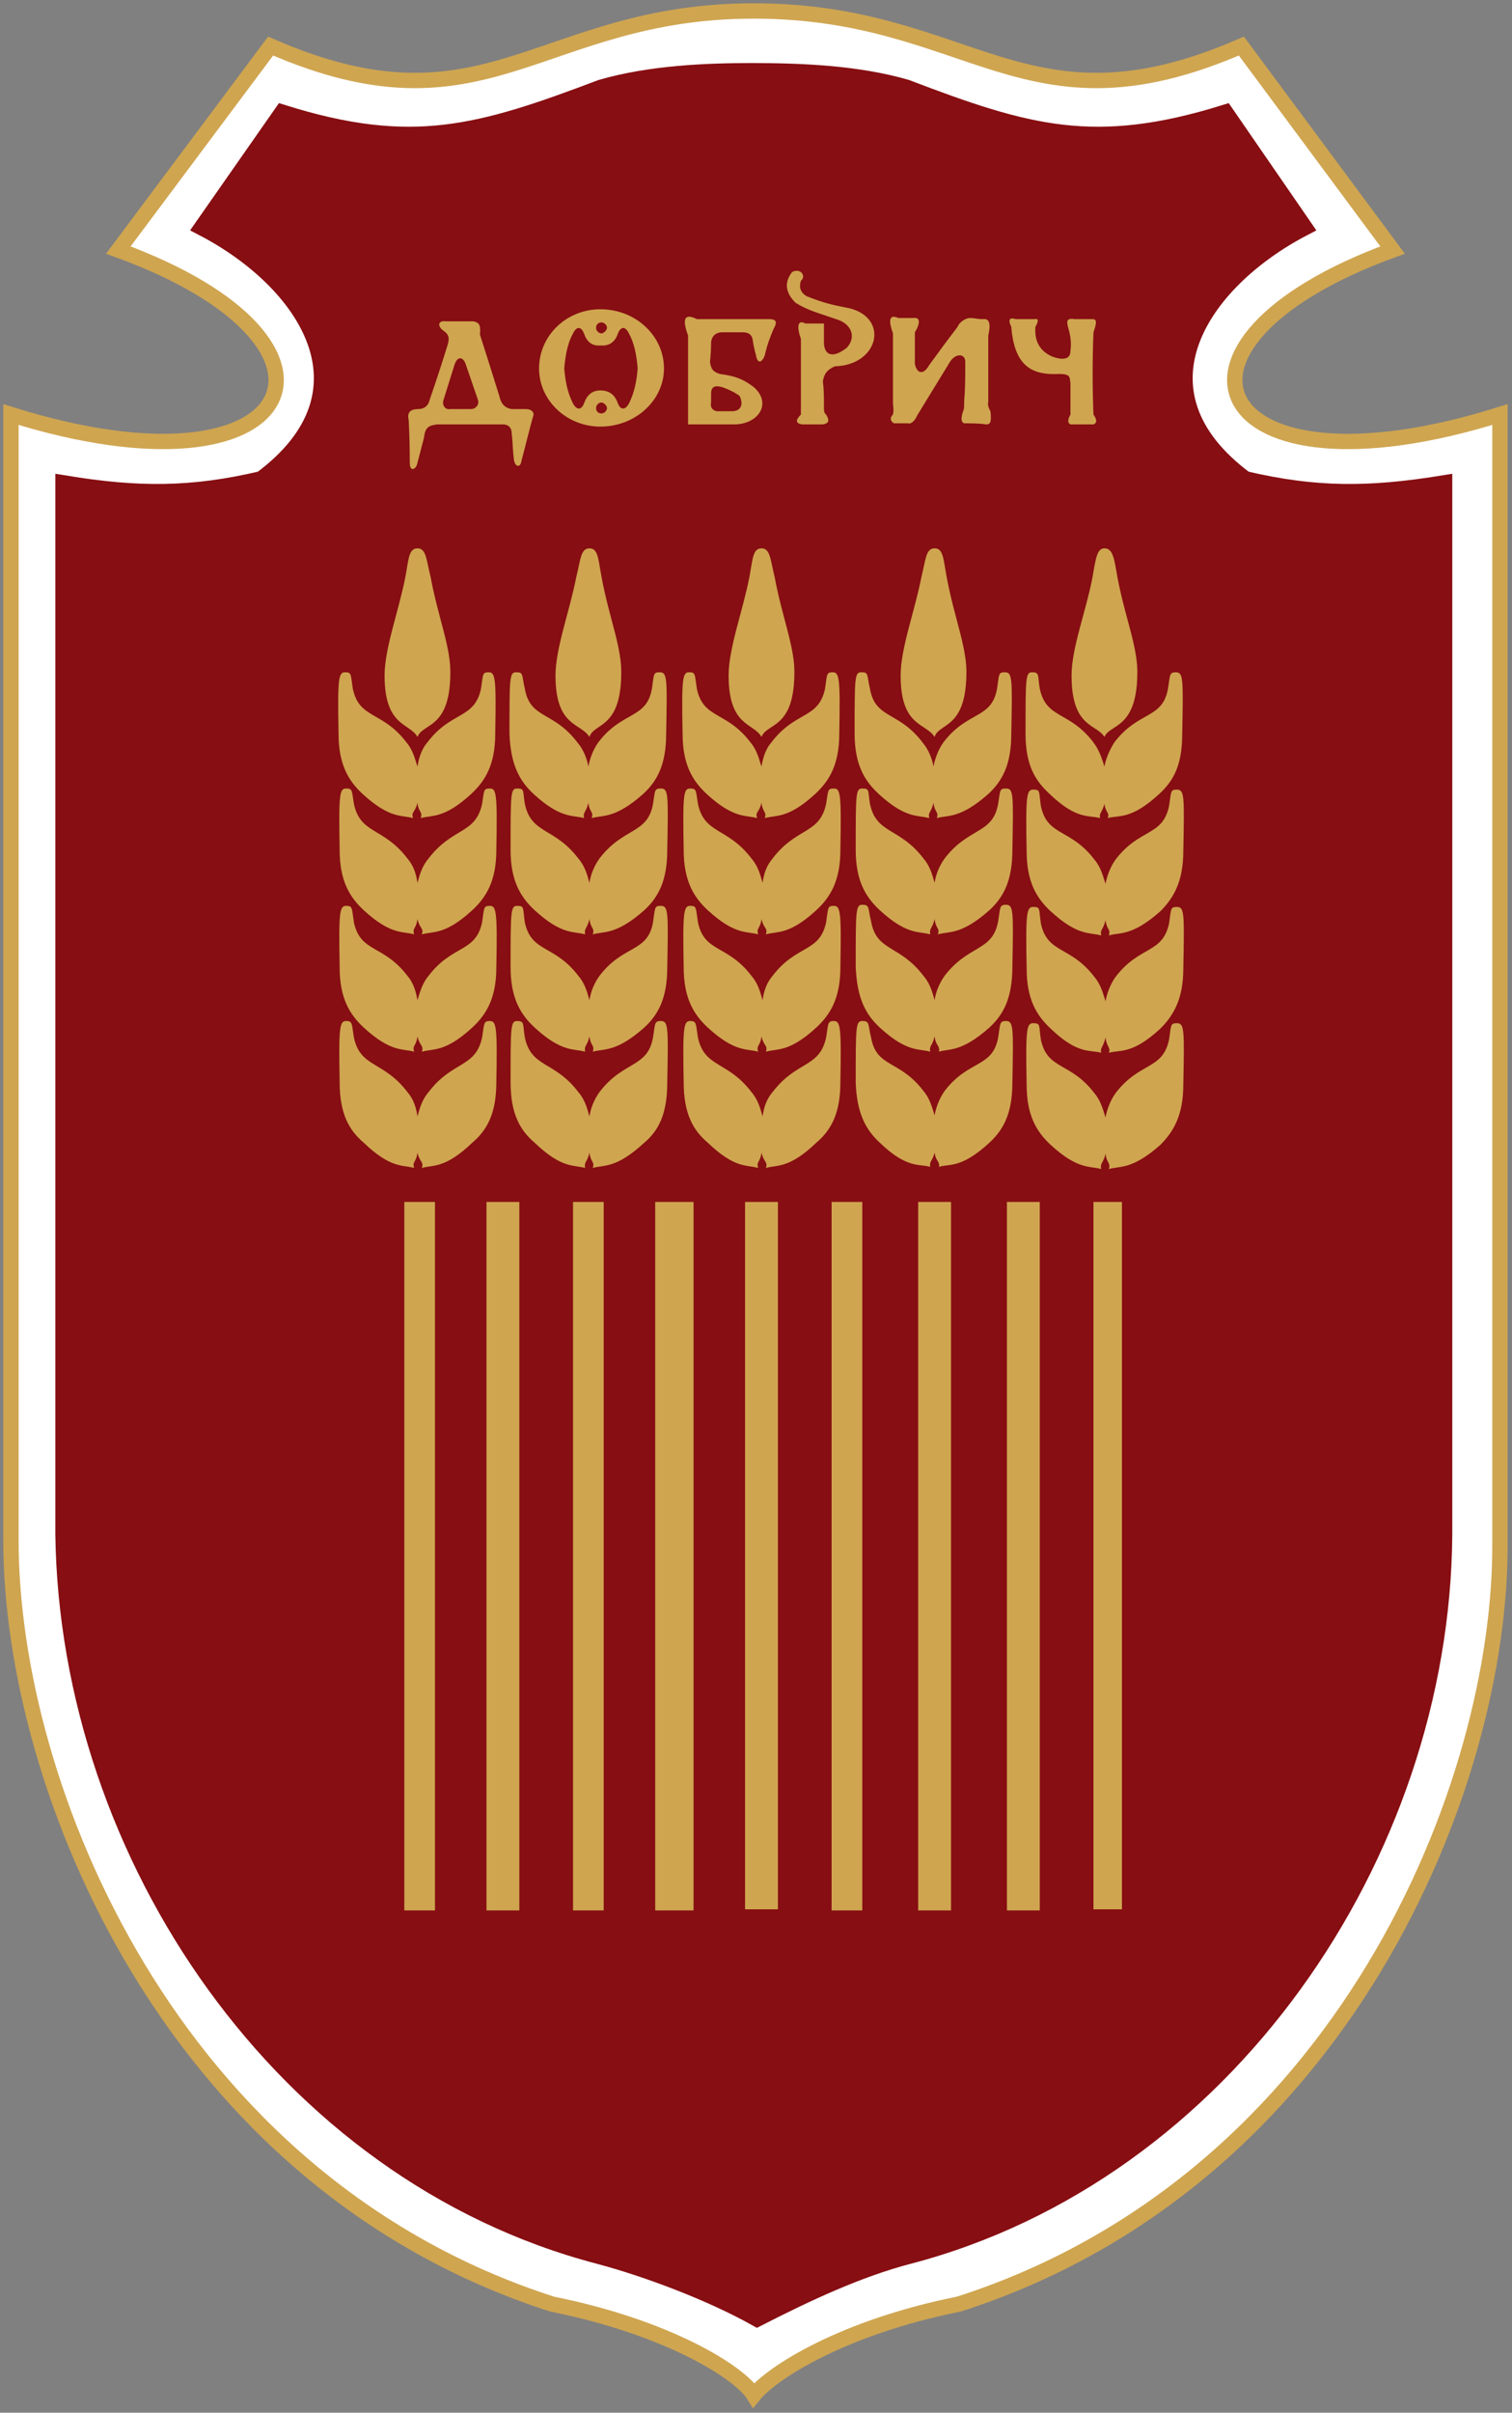 <svg version="1.2" xmlns="http://www.w3.org/2000/svg" viewBox="0 0 138 220" width="138" height="220">
	<rect x="0" y="0" width="138" height="220" fill="#808080" stroke="none"/>
	<title>Dobrich-pdf</title>
	<style>
		.s0 { fill: #ffffff } 
		.s1 { fill: none;stroke: #cfa550;stroke-width: 1.4 } 
		.s2 { fill: #870e12;stroke: #870e12;stroke-width: 1.7 } 
		.s3 { fill: #cfa550 } 
	</style>
	<path id="Path 1" class="s0" d="m68.8 1c19.9 0 24.7 11.8 44.5 3.2l13.9 18.6c-23.7 8.6-16.8 23.3 9.7 15v102.7c0.2 22.3-14.4 58.4-49.4 69.6-10.5 2.1-17 6.2-18.7 8.3-1.3-2.1-7.9-6.2-18.4-8.3-34.9-11.2-49.4-47.3-49.4-69.6v-102.7c26.5 8.3 33.4-6.4 9.8-15l13.9-18.6c19.7 8.6 24.5-3.2 44.1-3.2z"/>
	<path id="Path 2" class="s1" d="m68.8 1c19.9 0 24.7 11.8 44.5 3.2l13.8 18.6c-23.6 8.6-16.7 23.3 9.8 15v102.7c0.2 22.3-14.4 58.4-49.4 69.6-10.5 2.1-17 6.2-18.7 8.3-1.3-2.1-7.9-6.2-18.4-8.3-34.9-11.2-49.4-47.3-49.4-69.6v-102.7c26.5 8.3 33.4-6.4 9.8-15l13.9-18.6c19.7 8.6 24.5-3.2 44.1-3.2z"/>
	<path id="Path 3" class="s2" d="m54.7 205.6c-28.7-7.5-48.4-36.4-48.8-65.7v-95.7c6.7 1.1 11.6 1.1 18-0.4 10.9-8.1 4.1-18.2-5.3-23.1l7.2-10.3c11.8 3.7 18 1.9 29.1-2.3 4.5-1.3 9.6-1.5 13.7-1.5 4.5 0 9.6 0.2 14.1 1.5 11 4.2 17.2 6 29.1 2.3l7.1 10.3c-9.4 4.9-16.2 15-5.3 23.1 6.4 1.5 11.3 1.5 18.1 0.4v95.7c-0.2 29.3-20.1 58.2-48.8 65.7-4.6 1.2-9.3 3.4-13.8 5.7-4.1-2.3-9.9-4.5-14.4-5.7z"/>
	<path id="Path 4" fill-rule="evenodd" class="s3" d="m38.1 67.2c-0.7-1.3-3-0.9-3-5.6 0-2.5 1.3-5.9 1.9-9 0.3-1.6 0.3-2.6 1.1-2.6 0.8 0 0.8 1 1.2 2.6 0.7 3.8 1.9 6.5 1.8 9-0.1 4.9-2.5 4.3-3 5.6zm-0.4 7.4c-1-0.3-2.1 0.1-4.6-2.2-1.3-1.2-2.2-2.7-2.2-5.5-0.1-5.1 0-5.6 0.6-5.6 0.6 0 0.5 0.2 0.7 1.5 0.6 2.8 2.7 2 4.9 4.9 0.6 0.7 0.8 1.6 1 2.2 0.1-0.6 0.3-1.5 0.9-2.2 2.2-2.9 4.3-2.1 4.9-4.9 0.2-1.3 0.1-1.5 0.7-1.5 0.6 0 0.7 0.5 0.6 5.6 0 2.8-0.9 4.3-2.2 5.5-2.5 2.3-3.6 1.9-4.6 2.2 0.2-0.6-0.2-0.5-0.3-1.4-0.2 0.9-0.6 0.8-0.4 1.4zm0.1 10.6c-1-0.3-2.1 0.1-4.6-2.2-1.3-1.2-2.2-2.7-2.2-5.5-0.1-5.2 0-5.6 0.6-5.6 0.6 0 0.5 0.2 0.7 1.4 0.6 2.8 2.7 2.1 4.9 5 0.6 0.7 0.8 1.5 0.9 2.2 0.2-0.7 0.4-1.5 1-2.2 2.2-2.9 4.3-2.2 4.9-5 0.2-1.2 0.1-1.4 0.7-1.4 0.6 0 0.7 0.4 0.6 5.6 0 2.8-0.9 4.3-2.2 5.5-2.5 2.3-3.6 1.9-4.6 2.2 0.2-0.6-0.2-0.5-0.4-1.4-0.1 0.9-0.5 0.8-0.3 1.4zm0 10.7c-1-0.3-2.1 0.1-4.6-2.2-1.3-1.2-2.2-2.7-2.2-5.5-0.1-5.1 0-5.6 0.6-5.6 0.6 0 0.5 0.2 0.7 1.5 0.6 2.8 2.7 2 4.9 4.9 0.6 0.7 0.8 1.6 0.9 2.2 0.2-0.6 0.4-1.5 1-2.2 2.2-2.9 4.3-2.1 4.9-4.9 0.2-1.3 0.1-1.5 0.7-1.5 0.6 0 0.7 0.5 0.6 5.6 0 2.8-0.9 4.3-2.2 5.5-2.5 2.3-3.6 1.9-4.6 2.2 0.2-0.6-0.2-0.5-0.4-1.4-0.1 0.9-0.5 0.8-0.3 1.4zm0 10.6c-1-0.3-2.1 0.1-4.6-2.3-1.3-1.1-2.2-2.6-2.2-5.5-0.1-5.1 0-5.6 0.6-5.6 0.6 0 0.5 0.3 0.7 1.5 0.6 2.8 2.7 2.1 4.9 5 0.6 0.7 0.8 1.5 0.9 2.2 0.2-0.7 0.4-1.5 1-2.2 2.2-2.9 4.3-2.2 4.9-5 0.2-1.2 0.1-1.5 0.7-1.5 0.6 0 0.7 0.5 0.6 5.6 0 2.9-0.9 4.4-2.2 5.5-2.5 2.4-3.6 2-4.6 2.3 0.2-0.6-0.2-0.5-0.4-1.4-0.1 0.9-0.5 0.8-0.3 1.4zm16-39.3c-0.8-1.3-3.1-0.9-3.1-5.6 0-2.5 1.3-5.9 1.9-9 0.4-1.6 0.4-2.6 1.2-2.6 0.8 0 0.8 1 1.1 2.6 0.7 3.8 1.9 6.5 1.8 9-0.1 4.9-2.5 4.3-2.9 5.6zm-0.5 7.4c-1-0.3-2.1 0.1-4.6-2.2-1.3-1.2-2.1-2.7-2.2-5.5 0-5.1 0-5.6 0.6-5.6 0.7 0 0.5 0.2 0.8 1.5 0.5 2.8 2.6 2 4.8 4.9 0.6 0.7 0.9 1.6 1 2.2 0.1-0.6 0.4-1.5 0.9-2.2 2.2-2.9 4.4-2.1 4.9-4.9 0.2-1.3 0.1-1.5 0.7-1.5 0.7 0 0.7 0.5 0.6 5.6 0 2.8-0.8 4.3-2.1 5.5-2.6 2.3-3.7 1.9-4.7 2.2 0.2-0.6-0.2-0.5-0.3-1.4-0.2 0.9-0.5 0.8-0.4 1.4zm0.1 10.6c-1-0.3-2.1 0.1-4.6-2.2-1.3-1.2-2.2-2.7-2.2-5.5 0-5.2 0-5.6 0.6-5.6 0.7 0 0.5 0.2 0.7 1.4 0.6 2.8 2.7 2.1 4.9 5 0.6 0.7 0.8 1.5 1 2.2 0.1-0.7 0.4-1.5 0.9-2.2 2.2-2.9 4.4-2.2 4.9-5 0.2-1.2 0.1-1.4 0.7-1.4 0.7 0 0.7 0.4 0.6 5.6 0 2.8-0.8 4.3-2.1 5.5-2.6 2.3-3.7 1.9-4.7 2.2 0.2-0.6-0.2-0.5-0.3-1.4-0.2 0.9-0.5 0.8-0.4 1.4zm0 10.7c-1-0.3-2.1 0.1-4.6-2.2-1.3-1.2-2.2-2.7-2.2-5.5 0-5.1 0-5.6 0.6-5.6 0.7 0 0.5 0.2 0.7 1.5 0.6 2.8 2.7 2 4.9 4.9 0.6 0.7 0.8 1.5 1 2.2 0.1-0.7 0.4-1.5 0.9-2.2 2.2-2.9 4.4-2.1 4.9-4.9 0.2-1.3 0.1-1.5 0.7-1.5 0.7 0 0.7 0.5 0.6 5.6 0 2.8-0.8 4.3-2.1 5.5-2.6 2.3-3.7 1.9-4.7 2.2 0.2-0.6-0.2-0.5-0.3-1.4-0.2 0.9-0.5 0.8-0.4 1.4zm0 10.6c-1-0.3-2.1 0.1-4.6-2.3-1.3-1.1-2.2-2.6-2.2-5.5 0-5.1 0-5.6 0.6-5.6 0.7 0 0.5 0.3 0.7 1.5 0.6 2.8 2.7 2.1 4.9 5 0.6 0.7 0.8 1.5 1 2.2 0.1-0.7 0.4-1.5 0.9-2.2 2.2-2.9 4.4-2.2 4.9-5 0.2-1.2 0.1-1.5 0.7-1.5 0.7 0 0.7 0.5 0.6 5.6 0 2.9-0.8 4.4-2.1 5.5-2.6 2.4-3.7 2-4.7 2.3 0.2-0.6-0.2-0.5-0.3-1.4-0.2 0.9-0.5 0.8-0.4 1.4zm16.1-39.3c-0.7-1.3-3-0.9-3-5.6 0-2.5 1.3-5.9 1.9-9 0.3-1.6 0.3-2.6 1.1-2.6 0.8 0 0.8 1 1.2 2.6 0.7 3.8 1.9 6.5 1.8 9-0.1 4.9-2.5 4.3-3 5.6zm-0.4 7.4c-1-0.3-2.1 0.1-4.6-2.2-1.3-1.2-2.2-2.7-2.2-5.5-0.1-5.1 0-5.6 0.6-5.6 0.6 0 0.5 0.2 0.7 1.5 0.6 2.8 2.7 2 4.9 4.9 0.6 0.7 0.8 1.6 1 2.2 0.1-0.6 0.3-1.5 0.9-2.2 2.2-2.9 4.3-2.1 4.9-4.9 0.2-1.3 0.1-1.5 0.7-1.5 0.6 0 0.7 0.5 0.6 5.6 0 2.8-0.9 4.3-2.2 5.5-2.5 2.3-3.6 1.9-4.6 2.2 0.2-0.6-0.2-0.5-0.3-1.4-0.2 0.9-0.6 0.8-0.4 1.4zm0.1 10.6c-1-0.3-2.1 0.1-4.6-2.2-1.3-1.2-2.2-2.7-2.2-5.5-0.1-5.2 0-5.6 0.6-5.6 0.6 0 0.5 0.2 0.7 1.4 0.6 2.8 2.7 2.1 4.9 5 0.6 0.7 0.8 1.5 1 2.2 0.1-0.7 0.3-1.5 0.9-2.2 2.2-2.9 4.3-2.2 4.9-5 0.2-1.2 0.1-1.4 0.7-1.4 0.6 0 0.7 0.4 0.6 5.6 0 2.8-0.9 4.3-2.2 5.5-2.5 2.3-3.6 1.9-4.6 2.2 0.2-0.6-0.2-0.5-0.4-1.4-0.1 0.9-0.5 0.8-0.3 1.4zm0 10.7c-1-0.3-2.1 0.1-4.6-2.2-1.3-1.2-2.2-2.7-2.2-5.5-0.1-5.1 0-5.6 0.6-5.6 0.6 0 0.5 0.2 0.7 1.5 0.6 2.8 2.7 2 4.9 4.9 0.6 0.7 0.8 1.5 1 2.2 0.1-0.7 0.3-1.5 0.9-2.2 2.2-2.9 4.3-2.1 4.9-4.9 0.2-1.3 0.1-1.5 0.7-1.5 0.6 0 0.7 0.5 0.6 5.6 0 2.8-0.9 4.3-2.2 5.5-2.5 2.3-3.6 1.9-4.6 2.2 0.2-0.6-0.2-0.5-0.4-1.4-0.1 0.9-0.5 0.8-0.3 1.4zm0 10.6c-1-0.3-2.1 0.1-4.6-2.3-1.3-1.1-2.2-2.6-2.2-5.5-0.1-5.1 0-5.6 0.6-5.6 0.6 0 0.5 0.3 0.7 1.5 0.6 2.8 2.7 2.1 4.9 5 0.6 0.7 0.8 1.5 1 2.2 0.1-0.7 0.3-1.5 0.9-2.2 2.2-2.9 4.3-2.2 4.9-5 0.2-1.2 0.1-1.5 0.7-1.5 0.6 0 0.7 0.5 0.6 5.6 0 2.9-0.9 4.4-2.2 5.5-2.5 2.4-3.6 2-4.6 2.3 0.2-0.6-0.2-0.5-0.4-1.4-0.1 0.9-0.5 0.8-0.3 1.4zm16.1-39.3c-0.8-1.3-3.1-0.9-3.1-5.6 0-2.5 1.3-5.9 1.9-9 0.4-1.6 0.4-2.6 1.2-2.6 0.8 0 0.8 1 1.1 2.6 0.7 3.8 1.9 6.5 1.8 9-0.1 4.9-2.5 4.3-2.9 5.6zm-0.5 7.4c-1-0.3-2.1 0.1-4.6-2.2-1.3-1.2-2.2-2.7-2.2-5.5 0-5.1 0-5.6 0.6-5.6 0.7 0 0.5 0.2 0.8 1.5 0.5 2.8 2.6 2 4.8 4.9 0.6 0.7 0.9 1.6 1 2.2 0.1-0.6 0.4-1.5 0.9-2.2 2.2-2.9 4.4-2.1 4.9-4.9 0.2-1.3 0.1-1.5 0.7-1.5 0.7 0 0.7 0.5 0.6 5.6 0 2.8-0.8 4.3-2.1 5.5-2.6 2.3-3.7 1.9-4.7 2.2 0.2-0.6-0.2-0.5-0.3-1.4-0.2 0.9-0.5 0.8-0.4 1.4zm0.5 9.2c-0.2 0.9-0.5 0.8-0.4 1.4-1-0.3-2.1 0.1-4.6-2.2-1.3-1.2-2.2-2.7-2.2-5.5 0-5.2 0-5.6 0.6-5.6 0.7 0 0.5 0.2 0.7 1.4 0.6 2.8 2.7 2.1 4.9 5 0.6 0.7 0.8 1.5 1 2.2 0.1-0.7 0.4-1.5 0.9-2.2 2.2-2.9 4.4-2.2 4.9-5 0.2-1.2 0.1-1.4 0.7-1.4 0.7 0 0.7 0.4 0.6 5.6 0 2.8-0.8 4.3-2.1 5.5-2.6 2.3-3.7 1.9-4.7 2.2 0.2-0.6-0.2-0.5-0.3-1.4v-0.8zm0 10.7c-0.2 0.9-0.5 0.8-0.4 1.4-1-0.3-2.1 0.1-4.6-2.2-1.3-1.2-2.1-2.7-2.2-5.6 0-5.1 0-5.6 0.6-5.6 0.7 0 0.5 0.3 0.8 1.5 0.5 2.8 2.6 2.1 4.8 5 0.6 0.7 0.8 1.5 1 2.2 0.1-0.7 0.4-1.5 0.9-2.2 2.2-2.9 4.4-2.2 4.9-5 0.2-1.2 0.1-1.5 0.7-1.5 0.7 0 0.7 0.5 0.6 5.6 0 2.9-0.8 4.4-2.1 5.6-2.6 2.3-3.7 1.9-4.6 2.2 0.1-0.6-0.3-0.5-0.4-1.4v-0.8zm0 10.6c-0.2 0.8-0.5 0.8-0.4 1.3-1-0.3-2.1 0.2-4.6-2.2-1.3-1.2-2.1-2.7-2.2-5.5 0-5.1 0-5.6 0.6-5.6 0.7 0 0.5 0.3 0.8 1.5 0.5 2.8 2.6 2 4.8 4.9 0.6 0.7 0.8 1.6 1 2.2 0.1-0.6 0.4-1.5 0.9-2.2 2.2-2.9 4.4-2.1 4.9-4.9 0.2-1.2 0.1-1.5 0.7-1.5 0.7 0 0.7 0.5 0.6 5.6 0 2.8-0.8 4.3-2.1 5.5-2.6 2.4-3.7 1.9-4.6 2.2 0.1-0.5-0.3-0.5-0.4-1.3v-0.9zm15.5-37.9c-0.7-1.2-3-0.8-3-5.6 0-2.5 1.3-5.8 1.9-8.9 0.3-1.7 0.4-2.7 1.1-2.7 0.8 0 0.9 1 1.2 2.7 0.7 3.7 1.9 6.4 1.8 8.9-0.1 4.9-2.5 4.4-3 5.6zm0 6.1c-0.2 0.8-0.5 0.8-0.4 1.3-1-0.3-2.1 0.2-4.6-2.2-1.3-1.2-2.2-2.6-2.2-5.5 0-5.1 0-5.6 0.6-5.6 0.7 0 0.5 0.3 0.7 1.5 0.6 2.8 2.7 2 4.9 4.9 0.6 0.8 0.8 1.6 1 2.2 0.1-0.6 0.4-1.4 0.9-2.2 2.2-2.9 4.4-2.1 4.9-4.9 0.2-1.2 0.1-1.5 0.7-1.5 0.7 0 0.7 0.5 0.6 5.6 0 2.9-0.8 4.3-2.1 5.5-2.6 2.4-3.7 1.9-4.7 2.2 0.2-0.5-0.2-0.5-0.3-1.3v-0.9zm-0.3 12c-1-0.3-2.1 0.1-4.6-2.2-1.3-1.2-2.2-2.7-2.2-5.5-0.1-5.1 0-5.6 0.6-5.6 0.7 0 0.5 0.2 0.7 1.5 0.6 2.8 2.7 2 4.9 4.9 0.6 0.7 0.8 1.6 1 2.2 0.1-0.6 0.4-1.5 0.9-2.2 2.2-2.9 4.3-2.1 4.9-4.9 0.2-1.3 0.1-1.5 0.7-1.5 0.7 0 0.7 0.5 0.6 5.6 0 2.8-0.9 4.3-2.1 5.5-2.6 2.3-3.7 1.9-4.7 2.2 0.2-0.6-0.2-0.5-0.3-1.4-0.2 0.9-0.5 0.8-0.4 1.4zm0 10.7c-1-0.3-2.1 0.2-4.6-2.2-1.3-1.2-2.2-2.7-2.2-5.5-0.1-5.1 0-5.6 0.6-5.6 0.7 0 0.5 0.2 0.7 1.5 0.6 2.8 2.7 2 4.9 4.9 0.6 0.7 0.8 1.6 1 2.2 0.1-0.6 0.4-1.5 0.9-2.2 2.2-2.9 4.3-2.1 4.9-4.9 0.2-1.3 0.1-1.5 0.7-1.5 0.7 0 0.7 0.5 0.6 5.6 0 2.8-0.9 4.3-2.1 5.5-2.6 2.4-3.7 1.9-4.7 2.2 0.2-0.5-0.2-0.5-0.3-1.4-0.2 0.9-0.5 0.9-0.4 1.4zm0 10.6c-1-0.3-2.1 0.1-4.6-2.2-1.3-1.2-2.2-2.7-2.2-5.5-0.1-5.1 0-5.6 0.6-5.6 0.7 0 0.5 0.2 0.7 1.5 0.6 2.8 2.7 2 4.9 4.9 0.6 0.7 0.8 1.6 1 2.2 0.1-0.6 0.4-1.5 0.9-2.2 2.2-2.9 4.3-2.1 4.9-4.9 0.2-1.3 0.1-1.5 0.7-1.5 0.7 0 0.7 0.5 0.6 5.6 0 2.8-0.9 4.3-2.1 5.5-2.6 2.3-3.7 1.9-4.7 2.2 0.2-0.6-0.2-0.5-0.3-1.4-0.2 0.9-0.5 0.8-0.4 1.4zm-63.6 3h2.8v64.6h-2.8zm7.5 0h3v64.6h-3zm7.9 0h2.8v64.6h-2.8zm7.5 0h3.5v64.6h-3.5zm8.2 0h3v64.5h-3zm7.9 0h2.8v64.6h-2.8zm16 0h3v64.6h-3zm-8.1 0h3v64.6h-3zm16 0h2.6v64.5h-2.6zm-60.6-73.1q0.9-2.6 1.7-5.2c0.1-0.5 0.1-0.8-0.5-1.2-0.5-0.4-0.4-0.9 0.3-0.8q1.3 0 2.5 0c0.5 0.1 0.7 0.3 0.6 1.2q0.9 2.8 1.8 5.7c0.1 0.5 0.4 1 1.1 1.1q0.6 0 1.3 0c0.4 0 0.7 0.2 0.7 0.5-0.4 1.4-0.7 2.7-1.1 4.2-0.1 0.7-0.6 0.6-0.7-0.1-0.1-0.8-0.1-1.6-0.2-2.4 0-0.5-0.3-0.8-0.8-0.8q-3 0-6 0c-0.7 0.1-1.1 0.2-1.2 1.2-0.2 0.8-0.4 1.5-0.6 2.3-0.1 0.6-0.7 0.9-0.7 0q0-2-0.1-3.9c-0.2-0.8 0.3-1 0.9-1 0.5 0 0.9-0.3 1-0.8zm2.3-3.3l-1 3.2c-0.2 0.5 0.1 1 0.6 0.9h1.9c0.4 0 0.8-0.4 0.6-0.9l-1.1-3.2c-0.2-0.6-0.7-0.8-1 0z"/>
	<path id="Path 5" fill-rule="evenodd" class="s3" d="m54.8 28.2c3.2 0 5.8 2.4 5.8 5.4 0 2.9-2.6 5.3-5.8 5.3-3.1 0-5.6-2.4-5.6-5.3 0-3 2.5-5.4 5.6-5.4zm2.6 2.2c-0.4-0.8-0.8-0.5-1 0q-0.4 1.2-1.6 1.1-1.1 0.1-1.5-1.1c-0.2-0.5-0.6-0.8-1 0-0.5 0.9-0.7 2-0.8 3.2 0.1 1.2 0.3 2.2 0.8 3.2 0.4 0.7 0.8 0.5 1 0q0.4-1.2 1.5-1.2 1.2 0 1.6 1.2c0.2 0.5 0.6 0.7 1 0 0.5-1 0.7-2 0.8-3.2-0.1-1.2-0.3-2.3-0.8-3.2zm-3-0.5c0 0.2 0.2 0.5 0.5 0.5 0.2 0 0.5-0.3 0.5-0.5 0-0.3-0.3-0.5-0.5-0.5-0.3 0-0.5 0.2-0.5 0.5zm0 7.3c0 0.3 0.2 0.5 0.5 0.5 0.2 0 0.5-0.2 0.5-0.5 0-0.2-0.3-0.5-0.5-0.5-0.3 0-0.5 0.3-0.5 0.5zm9.2-8.1q3.2 0 6.6 0c0.6 0 0.8 0.2 0.4 0.9-0.3 0.7-0.6 1.5-0.8 2.4-0.3 0.8-0.7 0.7-0.8 0q-0.2-0.7-0.3-1.4-0.1-0.7-0.9-0.7-1 0-2 0-0.8 0.1-0.9 0.9 0 0.9-0.1 1.8c0.1 0.7 0.3 0.9 0.9 1.1 1.6 0.2 2.3 0.6 3.1 1.2 1.7 1.5 0.4 3.4-1.8 3.4-1.5 0-2.9 0-4.2 0 0-2.7 0-5.5 0-8.1-0.4-1.1-0.6-2.2 0.8-1.5zm1.3 6.8c0 0.3 0 0.5 0 0.8-0.1 0.4 0.1 0.7 0.5 0.8 0.5 0 0.9 0 1.4 0 0.8 0 1.1-0.6 0.7-1.4-0.4-0.3-1-0.6-1.6-0.8-0.7-0.2-1 0-1 0.6zm8.6-6.4c0.7 0 1.1 0 1.7 0 0 0.5 0 1.3 0 1.7 0 1.1 0.7 1.6 2.1 0.5 0.8-0.9 0.5-2-0.7-2.5-2-0.7-2.9-0.9-4-1.6q-1.4-1.4-0.3-2.8c0.8-0.4 1.3 0.4 0.8 0.8q-0.3 0.9 0.5 1.4c1.5 0.6 2.3 0.8 3.9 1.1 3.7 0.9 2.7 5.2-1.3 5.3-0.7 0.3-1 0.7-1.1 1.4 0.1 0.7 0.1 1.4 0.1 2.2 0 0.4 0 0.7 0.2 0.8 0.3 0.5 0.3 0.8-0.3 0.9q-1 0-1.9 0c-0.6-0.1-0.6-0.4-0.1-0.9 0-0.3 0-0.5 0-0.7 0-2.1 0-4.3 0-6.2-0.4-1.1-0.3-1.8 0.4-1.4zm8.5-0.5c0.5 0 0.9 0 1.4 0 0.6-0.1 0.6 0.5 0.1 1.3 0 0.9 0 1.9 0 2.9 0.2 0.9 0.8 1 1.3 0.1q1.3-1.8 2.6-3.5c0.2-0.5 0.8-0.8 1.1-0.8 0.6 0 0.6 0.1 1.2 0.1 0.7-0.1 0.7 0.6 0.5 1.5q0 3 0 6-0.1 0.4 0.2 0.9c0.1 1 0 1.2-0.4 1.2-0.6-0.1-1.4-0.1-2-0.1-0.3-0.1-0.3-0.5-0.1-1.1 0.1-0.2 0.1-0.4 0.1-0.9 0.1-1.2 0.1-2.3 0.1-3.6 0-0.8-0.9-0.8-1.4 0-1.1 1.8-1.9 3.1-3 4.9-0.2 0.5-0.6 0.8-0.8 0.7q-0.7 0-1.3 0c-0.2-0.1-0.5-0.4-0.1-0.8 0.1-0.4 0-0.8 0-1.1 0-2.2 0-4.2 0-6.3-0.4-1.1-0.4-1.8 0.5-1.4zm12.4 0.1c0.4-0.1 0.4 0.2 0.1 0.7-0.1 1.3 0.4 2.2 1.5 2.7 0.8 0.3 1.7 0.4 1.7-0.5 0.1-0.8 0-1.4-0.2-2.1-0.2-0.7-0.1-0.9 0.6-0.8q0.7 0 1.6 0c0.3 0 0.5 0.1 0.1 1.2-0.1 2.5-0.1 5 0 7.5q0.5 0.7 0 0.9-1 0-2.1 0-0.4-0.2 0-0.9c0-1 0-2 0-2.9-0.1-0.4 0.1-0.8-1-0.8-2.2 0.1-4.1-0.4-4.4-4.3-0.3-0.6-0.2-0.9 0.4-0.7q0.8 0 1.7 0z"/>
</svg>